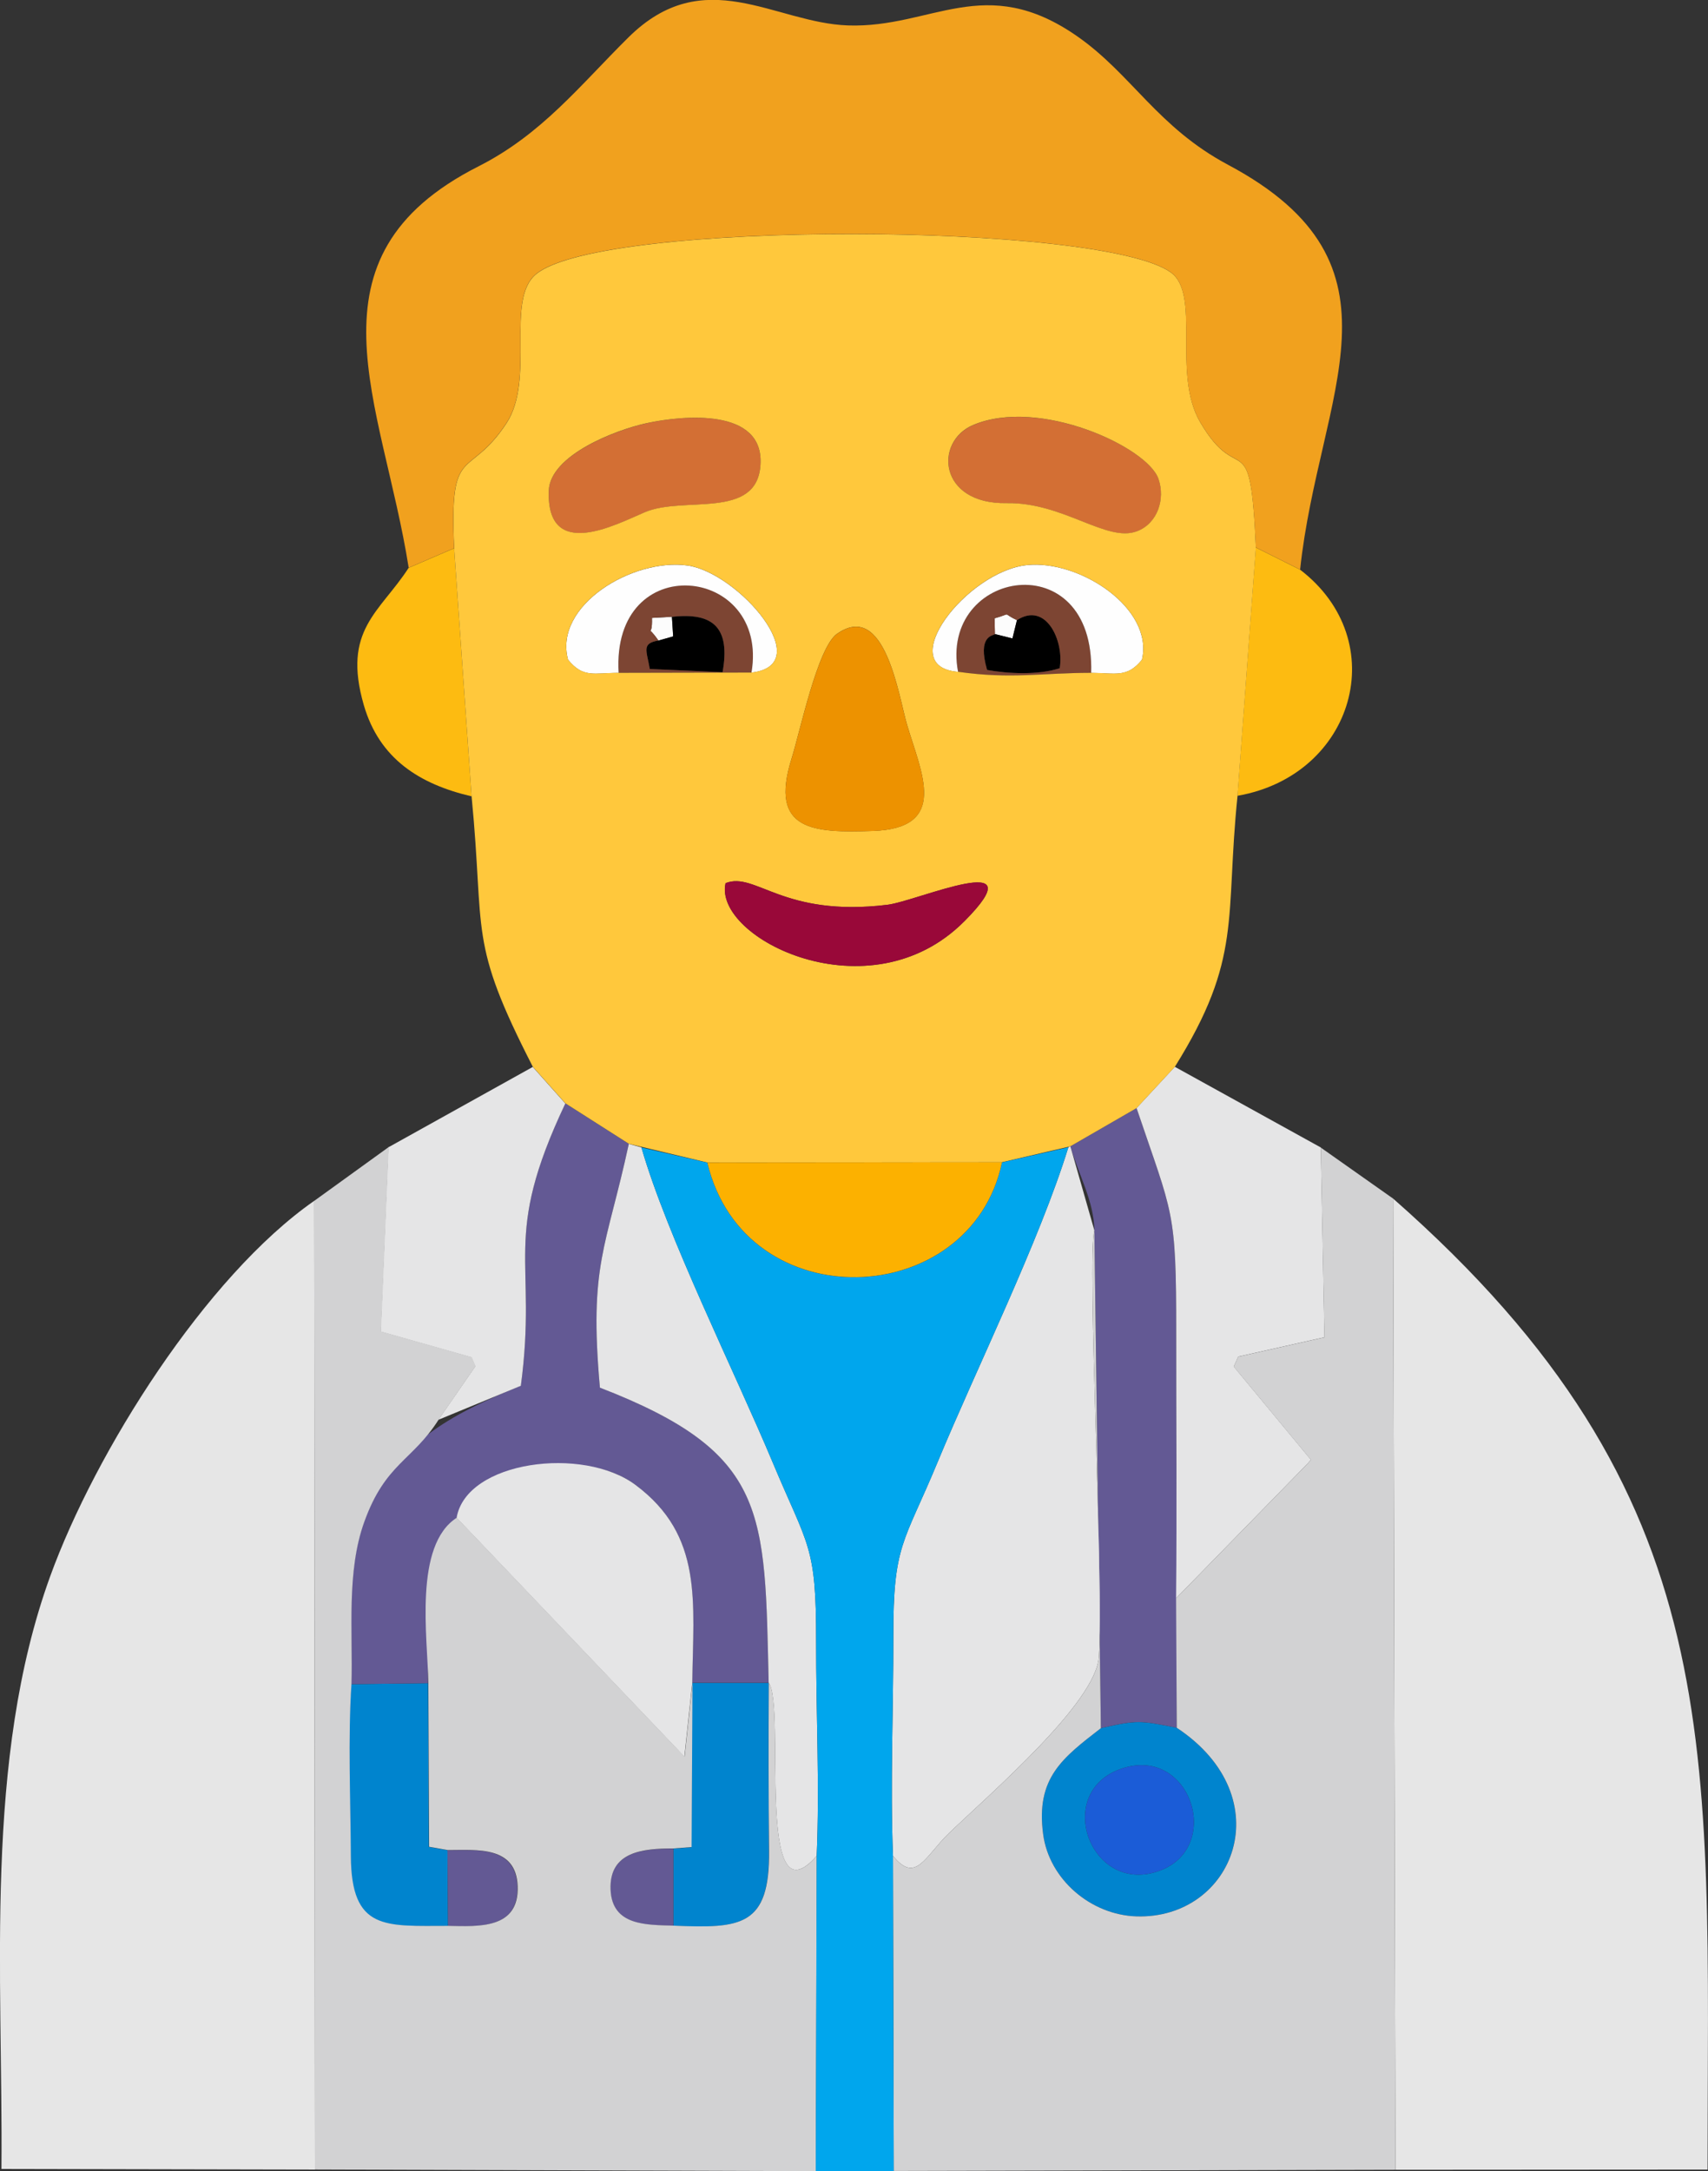 <?xml version="1.0" encoding="UTF-8"?>
<!DOCTYPE svg PUBLIC "-//W3C//DTD SVG 1.1//EN" "http://www.w3.org/Graphics/SVG/1.1/DTD/svg11.dtd">
<!-- Creator: CorelDRAW -->
<svg xmlns="http://www.w3.org/2000/svg" xml:space="preserve" width="20.617mm" height="26.203mm" version="1.1" style="shape-rendering:geometricPrecision; text-rendering:geometricPrecision; image-rendering:optimizeQuality; fill-rule:evenodd; clip-rule:evenodd"
viewBox="0 0 246.47 313.25"
 xmlns:xlink="http://www.w3.org/1999/xlink"
 xmlns:xodm="http://www.corel.com/coreldraw/odm/2003">
 <rect x="0" y="0" width="246.47" height="313.25" fill="#333333" stroke="none"/>
 <defs>
  <style type="text/css">
   <![CDATA[
    .fil1 {fill:black}
    .fil6 {fill:#0084CE}
    .fil13 {fill:#00A6ED}
    .fil17 {fill:#1B5CD7}
    .fil7 {fill:#635994}
    .fil2 {fill:#7D4533}
    .fil16 {fill:#990839}
    .fil10 {fill:#D2D2D3}
    .fil4 {fill:#D36F34}
    .fil8 {fill:#E5E5E6}
    .fil9 {fill:#E6E6E6}
    .fil15 {fill:#ED9200}
    .fil12 {fill:#F1A11E}
    .fil14 {fill:#FCB100}
    .fil0 {fill:#FCFCFC}
    .fil5 {fill:#FDBB11}
    .fil3 {fill:#FEFEFE}
    .fil11 {fill:#FFC83C}
   ]]>
  </style>
 </defs>
 <g id="Vrstva_x0020_1">
  <path class="fil0" d="M95.01 92.41l2.13 -0.6 -0.18 -2.82 -2.88 0.16c0.1,3.32 -0.99,0.52 0.93,3.26z"/>
  <path class="fil0" d="M143.57 91.48l2.53 0.63 0.65 -2.65c-2.33,-1.07 -0.53,-1 -3.23,-0.26l0.05 2.27z"/>
  <path class="fil1" d="M95.01 92.41c-2.43,0.44 -1.73,1.35 -1.24,4.12l10.5 0.46c1.14,-6.36 -1.28,-8.68 -7.31,-7.99l0.18 2.82 -2.13 0.6z"/>
  <path class="fil1" d="M143.57 91.48c-0.27,0.25 -2.56,0.19 -1.13,5.17 3.08,0.56 7.39,0.76 10.48,-0.25 0.66,-3.96 -1.96,-9.66 -6.17,-6.94l-0.65 2.65 -2.53 -0.63z"/>
  <path class="fil2" d="M143.57 91.48l-0.05 -2.27c2.7,-0.74 0.9,-0.81 3.23,0.26 4.2,-2.72 6.83,2.99 6.17,6.94 -3.09,1 -7.4,0.8 -10.48,0.25 -1.44,-4.98 0.85,-4.92 1.13,-5.17zm-5.32 5.45c7.7,1.09 11.93,0.16 19.21,0.15 0.55,-18.77 -21.98,-14.95 -19.21,-0.15z"/>
  <path class="fil2" d="M96.96 88.99c6.04,-0.69 8.45,1.63 7.31,7.99l-10.5 -0.46c-0.49,-2.77 -1.19,-3.68 1.24,-4.12 -1.92,-2.73 -0.83,0.07 -0.93,-3.26l2.88 -0.16zm-7.69 8.08l19.17 -0.04c2.63,-15.51 -20.26,-17.97 -19.17,0.04z"/>
  <path class="fil3" d="M89.27 97.08c-1.09,-18.02 21.8,-15.55 19.17,-0.04 9.62,-1.11 -1.89,-14.4 -9.21,-15.45 -7.89,-1.12 -19.38,5.75 -17.26,13.59 2.19,2.68 3.71,1.91 7.3,1.9z"/>
  <path class="fil3" d="M138.25 96.93c-2.77,-14.8 19.76,-18.62 19.21,0.15 3.55,0.02 5.18,0.76 7.33,-1.9 1.73,-7.41 -8.98,-14.45 -16.61,-13.65 -8.63,0.9 -19.37,14.66 -9.93,15.4z"/>
  <path class="fil4" d="M140.42 61.33c-5.67,2.42 -4.96,11.44 4.84,11.27 8.22,-0.14 14.41,5.72 18.81,4.06 3.01,-1.13 4.1,-4.69 3.11,-7.56 -1.59,-4.61 -17.25,-11.82 -26.75,-7.77z"/>
  <path class="fil4" d="M93.31 61.06c-4.48,0.98 -13.96,4.62 -14.12,9.76 -0.33,10.23 9.65,4.88 13.86,3.09 5.63,-2.4 16.17,1.16 16.69,-6.82 0.54,-8.3 -11.18,-7.18 -16.43,-6.03z"/>
  <path class="fil5" d="M178.58 114.81c16.88,-2.95 22.45,-22.35 9.03,-32.62l-6.39 -3.2 -2.65 35.81z"/>
  <path class="fil5" d="M58.98 81.91c-4.17,6.45 -9.63,8.94 -6.48,19.82 2.25,7.75 8.05,11.41 15.55,13.16l-2.52 -35.79 -6.55 2.82z"/>
  <path class="fil6" d="M161.58 255.26c10.07,-3.72 15.02,11.06 5.9,14.58 -9.95,3.83 -15.56,-11.01 -5.9,-14.58zm-2.72 -5.93c-5.53,4.29 -9.42,7.16 -8.33,15.31 0.87,6.51 6.88,11.63 13.46,11.84 14.06,0.44 21.02,-17.13 5.82,-27.21 -5.28,-1.06 -5.65,-1.15 -10.95,0.05z"/>
  <path class="fil6" d="M64.65 277.87l-0.08 -10.94 -2.69 -0.47 -0.11 -23.62 -11.09 0.14c-0.53,7.65 -0.14,16.99 -0.09,24.81 0.06,10.83 4.96,10.09 14.06,10.08z"/>
  <path class="fil6" d="M97.17 266.7l0 11.14c9.72,0.4 13.9,0.13 13.79,-10.79 -0.08,-8.09 -0.09,-16.18 -0.04,-24.26l-11.03 0 -0.13 23.72 -2.61 0.2z"/>
  <path class="fil7" d="M52.54 219.55c-2.61,7.21 -1.65,15.79 -1.86,23.43l11.09 -0.14c-0.1,-6.57 0.18,-17.56 4.11,-23.86 4.42,-7.08 18.25,-10.38 25.81,-4.75 9.84,7.33 8.33,16.9 8.2,28.55l11.03 0c-0.58,-24.71 0.05,-33.15 -24.35,-42.59 -1.6,-17.81 0.91,-20.07 4.17,-35.17l-9.16 -5.84c-9.32,19.69 -3.96,22.28 -6.42,40.73 -10.03,4.14 -18.57,8.4 -22.63,19.63z"/>
  <path class="fil7" d="M154.46 165.38c1.15,4.04 3.41,7.92 3.46,12.12l0.94 71.82c5.3,-1.21 5.66,-1.11 10.95,-0.05l-0.08 -57c0.01,-17.9 -0.47,-16.82 -5.72,-32.4l-9.55 5.51z"/>
  <path class="fil7" d="M64.65 277.87c4.39,0.09 10.23,0.47 10.01,-5.71 -0.21,-5.86 -5.84,-5.23 -10.09,-5.23l0.08 10.94z"/>
  <path class="fil7" d="M97.17 277.84l-0 -11.14c-4.44,0 -9.32,0.46 -9.08,5.97 0.23,5.21 5.15,5.04 9.08,5.17z"/>
  <path class="fil8" d="M128.86 267.75c3.31,4.11 4.61,0.06 8.11,-3.3 5.93,-5.7 21.13,-18.74 21.6,-25.38 0.73,-10.26 -1.75,-57.4 -0.65,-61.56l-3.46 -12.12 -0.29 0.12c-4.22,13.65 -13.19,31.73 -18.9,45.5 -4.86,11.71 -6.39,11.74 -6.36,25.11 0.02,10.42 -0.46,21.29 -0.05,31.63z"/>
  <path class="fil8" d="M164.01 159.87c5.26,15.58 5.73,14.51 5.72,32.4 -0.01,12.76 0.11,25.56 -0.02,38.32l18.95 -19.4 0.52 -0.58 -11.14 -13.45 0.65 -1.44 12.44 -2.79 -0.53 -27.38 -21.07 -11.64 -5.52 5.95z"/>
  <path class="fil8" d="M110.93 242.78c2.49,3.41 -1.98,35.19 6.92,24.97 0.44,-10.08 -0.1,-20.75 -0.08,-30.91 0.03,-13.97 -1.13,-13.58 -6.27,-25.86 -5.44,-13.01 -15.3,-32.74 -18.94,-45.44l-1.82 -0.51c-3.26,15.09 -5.77,17.36 -4.17,35.17 24.39,9.44 23.77,17.87 24.35,42.59z"/>
  <path class="fil8" d="M56.04 165.52l-1.11 26.6 13.1 3.71 0.55 1.3 -5.33 7.71 11.91 -4.91c2.46,-18.45 -2.9,-21.04 6.42,-40.73l-4.7 -5.27 -20.85 11.6z"/>
  <path class="fil8" d="M65.89 218.98l32.87 34.47 1.14 -10.67c0.13,-11.65 1.64,-21.22 -8.2,-28.55 -7.56,-5.64 -24.42,-3.48 -25.81,4.75z"/>
  <path class="fil9" d="M201.37 313.04l45.04 -0.03c0,-60.89 3.53,-97.09 -45.37,-140.08l0.33 140.11z"/>
  <path class="fil9" d="M45.45 313.01l-0.11 -139.76c-15.66,10.91 -31.59,36.2 -38.11,54.2 -9.61,26.54 -6.79,57.48 -7.02,85.47l45.23 0.09z"/>
  <path class="fil10" d="M169.71 230.59l0.1 18.68c15.21,10.07 8.25,27.65 -5.82,27.21 -6.58,-0.21 -12.59,-5.33 -13.46,-11.84 -1.09,-8.16 2.8,-11.02 8.33,-15.31l-0.94 -71.82c-1.1,4.16 1.38,51.3 0.65,61.56 -0.47,6.64 -15.67,19.68 -21.6,25.38 -3.5,3.36 -4.8,7.41 -8.11,3.3l0.11 45.46 72.4 -0.17 -0.33 -140.11 -10.45 -7.37 0.53 27.38 -12.44 2.79 -0.65 1.44 11.14 13.45 -0.52 0.58 -18.95 19.4z"/>
  <path class="fil10" d="M45.34 173.24l0.11 139.76 72.28 0.24 0.13 -45.5c-8.9,10.23 -4.43,-21.56 -6.92,-24.97 -0.05,8.09 -0.05,16.18 0.04,24.26 0.11,10.93 -4.08,11.2 -13.79,10.79 -3.92,-0.13 -8.85,0.04 -9.08,-5.17 -0.24,-5.51 4.63,-5.97 9.08,-5.97l2.61 -0.2 0.13 -23.72 -1.14 10.67 -32.87 -34.47c-6.25,4.01 -4.21,17.3 -4.11,23.86l0.11 23.62 2.69 0.47c4.25,0 9.88,-0.63 10.09,5.23 0.22,6.18 -5.62,5.8 -10.01,5.71 -9.11,0 -14,0.74 -14.06,-10.08 -0.04,-7.82 -0.43,-17.16 0.09,-24.81 0.21,-7.64 -0.75,-16.22 1.86,-23.43 3.05,-8.44 6.9,-8.72 10.72,-14.72l5.33 -7.71 -0.55 -1.3 -13.1 -3.71 1.11 -26.6 -10.7 7.73z"/>
  <path class="fil11" d="M139.14 132.93c-13.68,13.75 -36.26,2.4 -34.44,-5.51 4.35,-1.72 8.23,4.96 23.36,3.12 4.29,-0.52 21.76,-8.33 11.08,2.4zm-18.35 -41.49c6.94,-4.89 8.89,9.04 10.11,13.16 2.03,6.87 6.12,14.91 -4.96,15.28 -8.56,0.29 -14.98,0.01 -11.72,-10.41 1.25,-3.98 3.75,-16.05 6.57,-18.04zm36.67 5.63c-7.29,0.01 -11.51,0.94 -19.21,-0.15 -9.44,-0.74 1.3,-14.51 9.93,-15.4 7.63,-0.79 18.34,6.24 16.61,13.65 -2.15,2.66 -3.78,1.91 -7.33,1.9zm-49.02 -0.04l-19.17 0.04c-3.59,0 -5.11,0.78 -7.3,-1.9 -2.12,-7.84 9.37,-14.71 17.26,-13.59 7.32,1.04 18.83,14.34 9.21,15.45zm31.98 -35.71c9.5,-4.05 25.16,3.16 26.75,7.77 1,2.88 -0.1,6.43 -3.11,7.56 -4.39,1.65 -10.58,-4.2 -18.81,-4.06 -9.8,0.17 -10.5,-8.85 -4.84,-11.27zm-47.11 -0.27c5.26,-1.14 16.97,-2.26 16.43,6.03 -0.52,7.98 -11.07,4.42 -16.69,6.82 -4.21,1.79 -14.19,7.14 -13.86,-3.09 0.16,-5.14 9.64,-8.79 14.12,-9.76zm-27.78 18.03l2.52 35.79c1.96,20.16 -0.57,20.68 8.84,39.04l4.7 5.27 9.16 5.84 11.32 2.7 42.52 -0.04 9.87 -2.3 9.55 -5.51 5.52 -5.95c9.83,-15.73 7.22,-21.36 9.05,-39.11l2.65 -35.81c-0.81,-18.42 -2.32,-8.29 -8.05,-18.11 -4.09,-7.01 0.2,-18.45 -4.26,-21.61 -10.16,-7.21 -81.91,-7.57 -91.53,0.25 -4.55,3.7 -0.09,15.14 -4.32,21.56 -5.48,8.31 -8.26,2.68 -7.53,18.02z"/>
  <path class="fil12" d="M58.98 81.91l6.55 -2.82c-0.73,-15.33 2.05,-9.71 7.53,-18.02 4.23,-6.41 -0.23,-17.86 4.32,-21.56 9.62,-7.82 81.37,-7.45 91.53,-0.25 4.46,3.16 0.16,14.6 4.26,21.61 5.73,9.82 7.24,-0.31 8.05,18.11l6.39 3.2c2.71,-25.51 16.77,-43.92 -10.39,-58.4 -10.18,-5.42 -13.9,-13.04 -21.74,-18.52 -13.36,-9.34 -21.03,-1.17 -33.13,-1.59 -10.6,-0.37 -20.7,-9.13 -31.67,1.73 -7.07,7 -12.49,13.97 -21.65,18.61 -25.92,13.13 -13.85,33.91 -10.06,57.88z"/>
  <path class="fil13" d="M117.85 267.75l-0.13 45.5 11.25 -0.03 -0.11 -45.46c-0.41,-10.35 0.07,-21.21 0.05,-31.63 -0.03,-13.37 1.51,-13.4 6.36,-25.11 5.71,-13.77 14.68,-31.85 18.9,-45.5l-9.58 2.18c-4.49,21.43 -37.1,22.74 -42.52,0.04l-9.51 -2.19c3.64,12.69 13.49,32.43 18.94,45.44 5.14,12.28 6.29,11.89 6.27,25.86 -0.02,10.16 0.52,20.83 0.08,30.91z"/>
  <path class="fil14" d="M144.59 167.69l-42.52 0.04c5.42,22.7 38.03,21.39 42.52,-0.04z"/>
  <path class="fil15" d="M120.79 91.44c-2.82,1.99 -5.32,14.06 -6.57,18.04 -3.27,10.41 3.16,10.7 11.72,10.41 11.09,-0.37 7,-8.41 4.96,-15.28 -1.22,-4.12 -3.17,-18.05 -10.11,-13.16z"/>
  <path class="fil16" d="M104.7 127.42c-1.82,7.91 20.76,19.26 34.44,5.51 10.68,-10.73 -6.79,-2.92 -11.08,-2.4 -15.13,1.85 -19.01,-4.83 -23.36,-3.12z"/>
  <path class="fil17" d="M161.58 255.26c-9.66,3.57 -4.05,18.41 5.9,14.58 9.12,-3.52 4.17,-18.3 -5.9,-14.58z"/>
 </g>
</svg>
